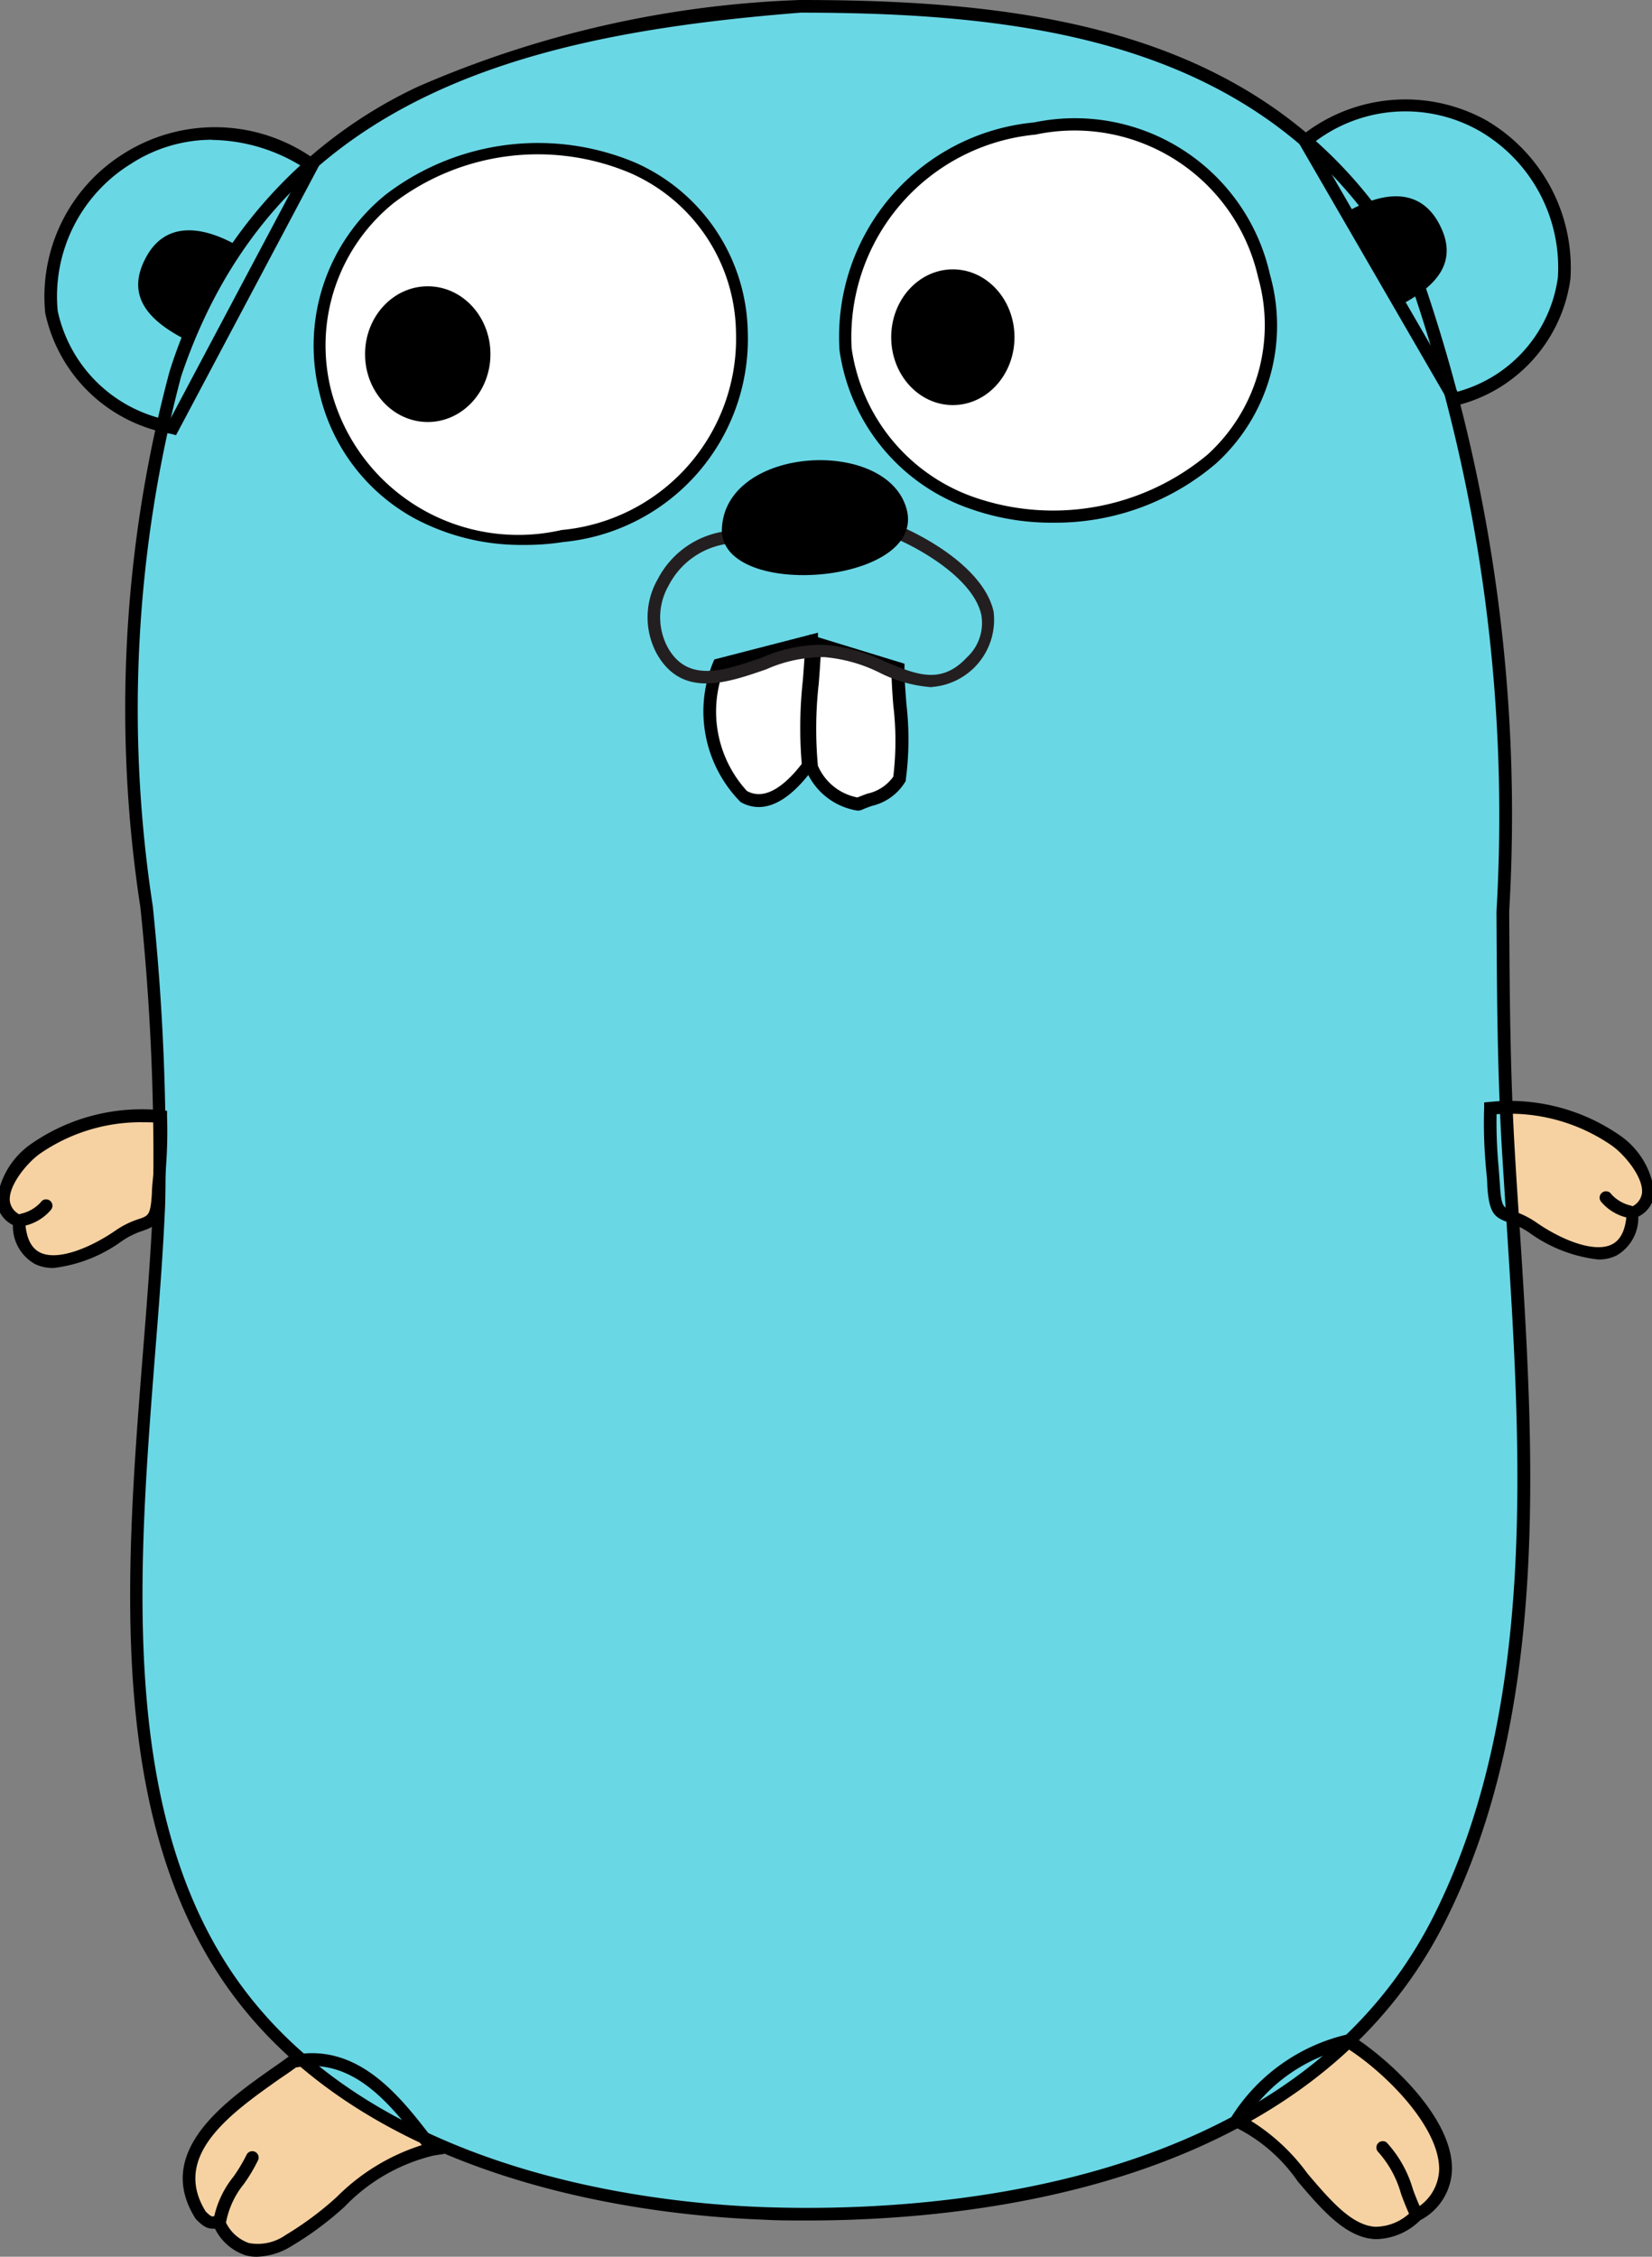 <svg xmlns="http://www.w3.org/2000/svg" viewBox="5.75 2 20.5 28"><rect x="5.75" y="2" width="20.5" height="28" fill="#808080" stroke="none"/><g fill="#f6d2a2"><path d="M5.987 17.15c.04.826.865.444 1.239.186.355-.245.459-.041.49-.525a8 8 0 0 0 .039-.955 2.34 2.34 0 0 0-1.56.4c-.227.165-.651.69-.208.9M22.483 27.317c.636.393 1.8 1.583.844 2.16-.916.839-1.429-.921-2.234-1.165a2.23 2.23 0 0 1 1.39-.995M11.124 28.662c-.746.115-1.166.789-1.788 1.131-.586.35-.811-.112-.863-.206-.092-.042-.084.039-.226-.1-.547-.862.565-1.487 1.143-1.915.805-.163 1.31.535 1.734 1.09M26.013 17.046c-.04.826-.865.444-1.239.186-.355-.245-.459-.041-.49-.525a8 8 0 0 1-.039-.955 2.34 2.34 0 0 1 1.56.4c.227.165.651.69.208.9M14.787 8.663a1 1 0 0 0-.821 1.4c.435.788 1.407-.07 2.013.011.7.014 1.268.737 1.827.131.622-.674-.268-1.331-.964-1.624Z"/></g><g fill="#c6b198"><path d="M5.987 17.15a.65.65 0 0 0 .329-.185M26.013 17.046a.65.65 0 0 1-.329-.185"/></g><g fill="#6ad7e5"><path d="M7.894 7.309C4.731 6.42 7.083 2.4 9.622 4.052ZM21.944 3.75c2.5-1.758 4.765 2.209 1.856 3.207Z"/><path d="M21.944 3.75c2.5-1.758 4.765 2.209 1.856 3.207Z"/><path d="M15.683 2.079c3.166 0 6.134.453 7.681 3.495 1.389 3.409.895 7.086 1.107 10.689.182 3.094.585 6.668-.85 9.536-1.51 3.016-5.283 3.775-8.392 3.664-2.442-.087-5.391-.884-6.769-3.115-1.617-2.617-.851-6.509-.734-9.421.139-3.449-.934-6.91.2-10.285 1.176-3.5 4.346-4.293 7.758-4.563"/></g><g fill="#fff"><path d="M16.242 6.329c.568 3.3 5.97 2.431 5.194-.9-.7-2.988-5.383-2.161-5.194.9M9.788 6.863C10.524 9.74 15.13 9 14.956 6.118c-.208-3.456-5.873-2.789-5.169.745M16.894 10.294a7.5 7.5 0 0 1 .016 1.369c-.11.207-.325.229-.51.313a.75.75 0 0 1-.575-.449 10 10 0 0 1 .041-1.549Z"/><ellipse cx="11.412" cy="6.584" rx=".183" ry=".214"/><ellipse cx="17.922" cy="6.374" rx=".18" ry=".214"/><path d="M14.671 10.247c-.339.822.189 2.467 1.11 1.254a10 10 0 0 1 .041-1.549Z"/></g><path d="M6.416 17.732a.5.5 0 0 1-.236-.051.54.54 0 0 1-.27-.482.36.36 0 0 1-.2-.283 1 1 0 0 1 .432-.727 2.4 2.4 0 0 1 1.613-.413l.068.006v.068a6 6 0 0 1-.023.747l-.016.218c-.022.343-.086.395-.263.456a1 1 0 0 0-.261.129 1.8 1.8 0 0 1-.844.332m1.11-1.808a2.2 2.2 0 0 0-1.286.394c-.162.118-.387.394-.368.584a.22.22 0 0 0 .147.177l.043.02v.047q.015.31.185.394c.218.108.624-.058.931-.269a1.1 1.1 0 0 1 .3-.148c.116-.04.14-.049.157-.318 0-.073.01-.146.016-.22a6 6 0 0 0 .026-.658q-.077-.003-.15-.003Z"/><path d="M5.987 17.229a.079.079 0 0 1-.027-.152l.053-.019a.47.47 0 0 0 .241-.139.079.079 0 1 1 .126.094.6.6 0 0 1-.314.193l-.051.018a.1.1 0 0 1-.028.005M7.934 7.4l-.061-.017a1.93 1.93 0 0 1-1.562-1.5 2.09 2.09 0 0 1 .977-1.979 2.12 2.12 0 0 1 2.378.081l.06.039Zm.449-3.666a1.85 1.85 0 0 0-1.01.3 1.93 1.93 0 0 0-.907 1.823 1.76 1.76 0 0 0 1.388 1.359l1.665-3.137a2.17 2.17 0 0 0-1.136-.343ZM23.765 7.052 21.84 3.727l.059-.041a2.07 2.07 0 0 1 2.295-.193 2.12 2.12 0 0 1 1.044 1.965 1.88 1.88 0 0 1-1.413 1.573Zm-1.716-3.279 1.787 3.087a1.71 1.71 0 0 0 1.246-1.418 1.96 1.96 0 0 0-.967-1.814 1.86 1.86 0 0 0-2.066.145M22.844 29.781h-.038c-.361-.022-.661-.374-.951-.715a2.04 2.04 0 0 0-.785-.677l-.106-.032.066-.09a2.32 2.32 0 0 1 1.441-1.026h.029l.025.015c.407.252 1.247.988 1.243 1.654a.73.73 0 0 1-.393.636.8.8 0 0 1-.531.235m-1.625-1.5a2.5 2.5 0 0 1 .756.687c.281.33.547.642.841.66a.63.63 0 0 0 .457-.2l.012-.009a.58.58 0 0 0 .324-.506c0-.532-.672-1.2-1.144-1.5a2.06 2.06 0 0 0-1.246.863Z"/><path d="M23.327 29.556a.08.08 0 0 1-.07-.043 3 3 0 0 1-.123-.3 1.3 1.3 0 0 0-.286-.518.079.079 0 0 1 .109-.113 1.45 1.45 0 0 1 .325.577 3 3 0 0 0 .116.28.08.08 0 0 1-.035.106.1.1 0 0 1-.036.011M8.939 30a.5.5 0 0 1-.141-.018.65.65 0 0 1-.38-.33H8.4c-.066 0-.115-.014-.213-.113l-.011-.013c-.523-.826.367-1.453.957-1.868q.112-.077.207-.148l.014-.01h.017c.829-.168 1.353.518 1.773 1.069l.119.155-.131.02a2.26 2.26 0 0 0-1.105.634 4 4 0 0 1-.657.488.86.86 0 0 1-.431.134m-.527-.506a.2.2 0 0 1 .092.021l.023.011.02.035a.5.5 0 0 0 .292.269.6.6 0 0 0 .456-.1 4 4 0 0 0 .633-.471 2.6 2.6 0 0 1 1.056-.644c-.4-.526-.862-1.094-1.562-.963a6 6 0 0 1-.2.139c-.6.424-1.352.952-.919 1.648.062.062.077.061.09.061Z"/><path d="M8.472 29.665h-.007a.08.08 0 0 1-.072-.085 1.2 1.2 0 0 1 .253-.572 2 2 0 0 0 .165-.276.079.079 0 0 1 .144.064 2 2 0 0 1-.178.3 1.07 1.07 0 0 0-.226.5.08.08 0 0 1-.079.069M8.026 6.2c-.417-.221-.723-.52-.468-1 .236-.447.675-.4 1.092-.178ZM23.141 5.778c.417-.221.723-.52.468-1-.236-.447-.675-.4-1.092-.178ZM25.584 17.627a1.8 1.8 0 0 1-.854-.331 1 1 0 0 0-.261-.129c-.177-.062-.241-.114-.263-.456 0-.073-.01-.145-.016-.218a6 6 0 0 1-.023-.747v-.068l.068-.006a2.4 2.4 0 0 1 1.613.413 1 1 0 0 1 .432.727.36.36 0 0 1-.2.283.54.54 0 0 1-.27.482.5.5 0 0 1-.226.05m-1.263-1.8a6 6 0 0 0 .026.658l.016.22c.017.269.041.277.157.318a1.1 1.1 0 0 1 .3.148c.306.212.713.377.931.269q.17-.084.185-.394v-.047l.043-.02a.22.22 0 0 0 .147-.177c.018-.19-.206-.466-.368-.584a2.23 2.23 0 0 0-1.437-.394Z"/><path d="M26.013 17.124a.1.1 0 0 1-.027 0l-.051-.018a.6.6 0 0 1-.314-.193.079.079 0 1 1 .126-.094.47.47 0 0 0 .241.139l.053.019a.079.079 0 0 1-.027.152ZM15.77 29.55c-.2 0-.38 0-.543-.01-1.5-.054-5.176-.469-6.833-3.152-1.307-2.116-1.074-5.041-.869-7.622.052-.649.1-1.263.124-1.843a30 30 0 0 0-.157-3.666 16.2 16.2 0 0 1 .36-6.641 5.81 5.81 0 0 1 3.08-3.539A13 13 0 0 1 15.677 2h.006c3.091 0 6.17.429 7.751 3.538v.006a20.5 20.5 0 0 1 1.044 7.762c.005.969.011 1.972.068 2.952q.026.45.057.9c.184 2.841.392 6.062-.915 8.673-1.629 3.261-5.741 3.719-7.918 3.719m-.084-27.393c-3.294.261-6.5.988-7.687 4.509a16.1 16.1 0 0 0-.353 6.578A30 30 0 0 1 7.8 16.93c-.024.584-.072 1.2-.124 1.85-.2 2.557-.434 5.455.846 7.527 1.618 2.619 5.228 3.025 6.705 3.077 1.922.069 6.579-.147 8.318-3.621 1.288-2.573 1.081-5.771.9-8.592l-.057-.9c-.058-.984-.063-1.989-.068-2.96a20.4 20.4 0 0 0-1.031-7.7c-1.539-3.035-4.564-3.453-7.603-3.454"/><path d="M18.808 8.485a3 3 0 0 1-.988-.162 2.44 2.44 0 0 1-1.653-1.982v-.008a2.67 2.67 0 0 1 2.416-2.814A2.48 2.48 0 0 1 21.51 5.41a2.31 2.31 0 0 1-.673 2.343 3.07 3.07 0 0 1-2.029.732m-2.49-2.165a2.3 2.3 0 0 0 1.552 1.86 2.99 2.99 0 0 0 2.865-.54 2.17 2.17 0 0 0 .627-2.2A2.335 2.335 0 0 0 18.6 3.67a2.524 2.524 0 0 0-2.282 2.65M12.245 8.761a2.8 2.8 0 0 1-1.345-.326 2.38 2.38 0 0 1-1.184-1.553 2.41 2.41 0 0 1 .826-2.472 3.11 3.11 0 0 1 3.087-.394 2.34 2.34 0 0 1 1.4 2.1 2.53 2.53 0 0 1-2.29 2.609 3 3 0 0 1-.494.036M9.86 6.847a2.4 2.4 0 0 0 2.858 1.729 2.385 2.385 0 0 0 2.165-2.454 2.19 2.19 0 0 0-1.314-1.976 2.95 2.95 0 0 0-2.935.374 2.27 2.27 0 0 0-.774 2.327M16.411 12.057h-.023a.83.83 0 0 1-.635-.5v-.021a5.2 5.2 0 0 1 .009-1.063q.021-.245.031-.5v-.1l1.181.362v.058c0 .142.012.289.024.444a3.8 3.8 0 0 1-.008.939v.012l-.006.011a.66.66 0 0 1-.414.3q-.07.024-.134.052Zm-.509-.551a.67.67 0 0 0 .488.388q.062-.025.123-.047a.53.53 0 0 0 .322-.211 3.7 3.7 0 0 0 0-.887q-.017-.204-.023-.4l-.875-.268q-.011.205-.027.4a5 5 0 0 0-.01 1.025Z"/><ellipse cx="11.058" cy="6.394" rx=".778" ry=".842"/><ellipse cx="17.574" cy="6.184" rx=".765" ry=".842"/><path d="M15.166 12.013a.45.45 0 0 1-.226-.062 1.6 1.6 0 0 1-.341-1.733l.015-.036L15.9 9.85v.1c-.005.17-.019.34-.032.5a5 5 0 0 0-.01 1.031v.032l-.019.026c-.265.361-.494.474-.673.474m-.436-1.7a1.46 1.46 0 0 0 .288 1.5c.238.136.5-.1.681-.335a5.4 5.4 0 0 1 .013-1.031q.016-.194.027-.392Z"/><path fill="#231f20" d="M17.308 10.526a1.7 1.7 0 0 1-.641-.179 1.9 1.9 0 0 0-.689-.194h-.009a1.75 1.75 0 0 0-.712.152c-.491.17-1.048.362-1.36-.2a.95.95 0 0 1 .014-.917 1.12 1.12 0 0 1 .869-.6l2.077-.088.016.007c.517.218 1.106.617 1.207 1.083a.836.836 0 0 1-.772.934ZM15.985 10a2.1 2.1 0 0 1 .743.206c.393.165.7.295 1.021-.05a.58.58 0 0 0 .178-.528c-.087-.4-.642-.769-1.1-.964l-2.036.081a.97.97 0 0 0-.742.517.79.79 0 0 0-.015.767c.248.449.7.294 1.17.13a1.86 1.86 0 0 1 .781-.159"/><path d="M14.708 8.63C14.661 7.535 16.75 7.4 17 8.315s-2.186 1.128-2.289.316Z"/></svg>